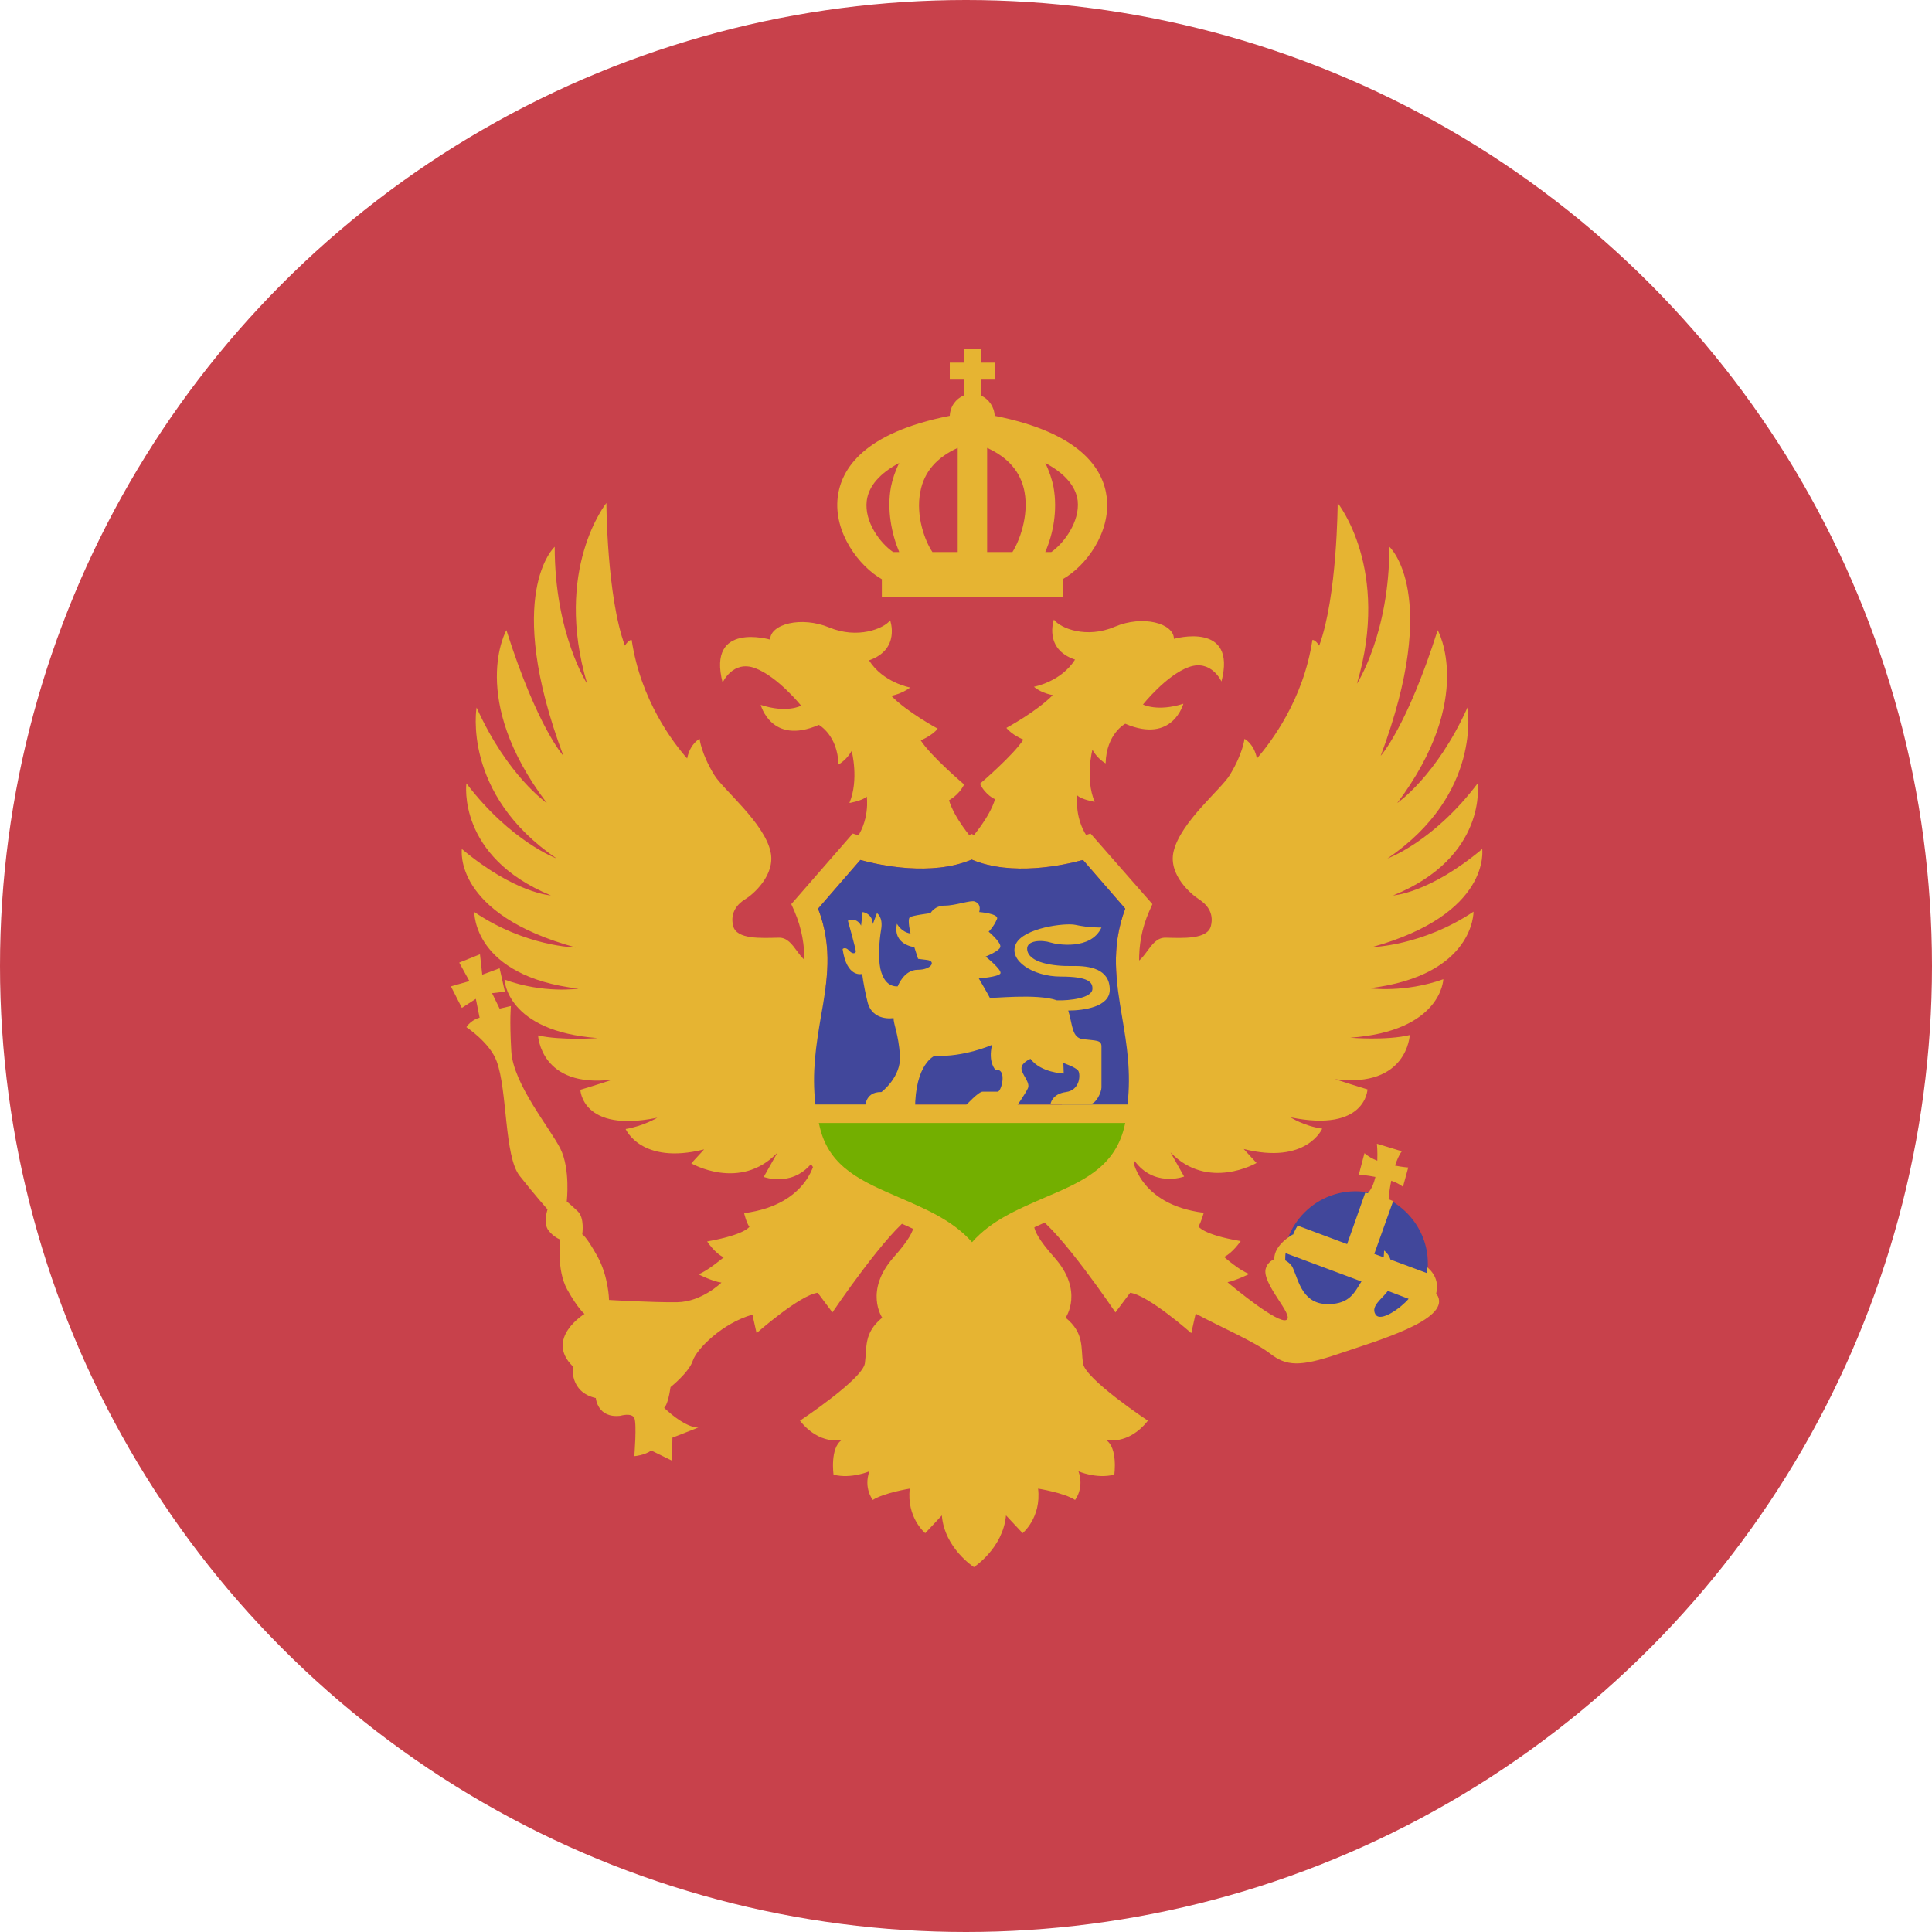 <?xml version="1.0" encoding="utf-8"?>
<!-- Generator: Adobe Illustrator 21.1.0, SVG Export Plug-In . SVG Version: 6.00 Build 0)  -->
<svg version="1.1" id="Layer_1" xmlns="http://www.w3.org/2000/svg" xmlns:xlink="http://www.w3.org/1999/xlink" x="0px" y="0px"
	 viewBox="0 0 512 512" style="enable-background:new 0 0 512 512;" xml:space="preserve">
<style type="text/css">
	.st0{fill:#C8414B;}
	.st1{fill:#41479B;}
	.st2{fill:#E6B432;}
	.st3{fill:#73AF00;}
</style>
<circle class="st0" cx="256" cy="256" r="256"/>
<path class="st1" d="M378.3,332.9c1.2,12.1-8.9,22.2-21,21c-9-0.9-16.2-8.1-17.1-17.1c-1.2-12.1,8.9-22.2,21-21
	C370.1,316.7,377.4,324,378.3,332.9z"/>
<g>
	<path class="st2" d="M392.8,225c-14.1,11.8-23.6,12.3-23.6,12.3c25.1-10.2,22.4-29.7,22.4-29.7c-11.8,15.6-23.9,19.9-23.9,19.9
		c25.2-17.1,21.2-40,21.2-40c-8.2,18.2-18.6,25.3-18.6,25.3c20.9-27.9,10.7-45.8,10.7-45.8c-8.2,25.8-15.1,33.3-15.1,33.3
		c16.1-43,2.3-55.4,2.3-55.4c0,23.1-8.6,36.3-8.6,36.3c9-30.4-5.1-47.9-5.1-47.9s-0.1,24.8-4.9,37.8c-1.1-1.7-1.8-1.5-1.8-1.5
		c-2.4,15.9-11,27.1-14.7,31.4c-0.8-4-3.3-5.2-3.3-5.2s-0.4,3.9-3.9,9.6c-2.3,3.8-13.1,12.5-14.9,20.3c-1.4,6.2,4.7,11.3,6.7,12.6
		s4.1,3.5,3.2,7.1c-0.9,3.6-7.4,3.2-12,3.1c-4.6-0.1-5.2,7.5-10.3,7.2l-0.9,5.7l-2,0.4c0,0-20.9,41.7-22.7,55.9l-15.4,2l-15.4-2
		c-1.8-14.2-22.7-55.9-22.7-55.9l-2-0.4l-0.9-5.7c-5.1,0.2-5.7-7.4-10.3-7.2c-4.6,0.1-11.1,0.5-12-3.1c-0.9-3.6,1.2-5.9,3.2-7.1
		c2-1.2,8.1-6.4,6.7-12.6c-1.7-7.7-12.6-16.5-14.9-20.3c-3.5-5.7-3.9-9.6-3.9-9.6s-2.5,1.2-3.3,5.2c-3.7-4.2-12.3-15.4-14.7-31.4
		c0,0-0.7-0.2-1.8,1.5c-4.8-13-4.9-37.8-4.9-37.8s-14.1,17.5-5.1,47.9c0,0-8.6-13.2-8.6-36.3c0,0-13.8,12.4,2.3,55.4
		c0,0-6.9-7.5-15.1-33.3c0,0-10.3,18,10.7,45.8c0,0-10.4-7.1-18.6-25.3c0,0-4,22.9,21.2,40c0,0-12.1-4.4-23.9-19.9
		c0,0-2.6,19.4,22.4,29.7c0,0-9.5-0.5-23.6-12.3c0,0-2.5,17.2,30.2,26.1c0,0-13.3-0.2-26.9-9.4c0,0-0.4,17,27.6,20.3
		c0,0-9.2,1.4-19.6-2.4c0,0,0.4,13.7,24.7,15.5c0,0-9.6,0.7-15.8-0.7c0,0,0.6,14.1,19.8,11.7c0,0-6.5,2.1-8.6,2.7
		c0,0,0.4,11.5,20.4,7.4c0,0-3.6,2.2-8.4,3c0,0,4.1,9.6,20.8,5.4l-3.4,3.7c0,0,12.9,7.5,22.8-2.8l-3.6,6.4c0,0,8.4,3.2,13.7-5
		c0,0-1.4,12.3-18.9,14.6c0,0,0.6,2.6,1.4,3.6c0,0-1.1,2.1-11.2,3.9c0,0,2.1,3.2,4.4,4.2c0,0-4.4,3.7-6.7,4.5c0,0,3.7,1.9,6.1,2.2
		c0,0-5.2,5.1-11.7,5.2c-6.5,0.1-18.1-0.6-18.1-0.6s-0.1-6.2-3.1-11.6s-4-5.8-4-5.8s0.7-4.3-1.2-6.1c-1.9-1.8-2.9-2.6-2.9-2.6
		s1-8.6-1.7-14c-2.7-5.4-12.5-17.1-13-25.8c-0.5-8.7-0.1-12-0.1-12l-3,0.7l-2-4.1l3.4-0.4l-1.4-6.2l-4.6,1.7l-0.6-5.4l-5.5,2.2
		l2.7,4.9l-4.9,1.4l2.9,5.7l3.7-2.4l1,5c0,0-2.2,0.5-3.5,2.5c0,0,6.2,4.1,8,9c2.9,7.7,2,25.2,6.1,30.4s7.4,8.9,7.4,8.9
		s-1.2,3.6,0.2,5.5s3.2,2.5,3.2,2.5s-1.1,7.9,1.8,13.2c2.9,5.2,4.6,6.5,4.6,6.5s-10.6,6.5-3.1,13.9c0,0-1,6.8,6.1,8.4
		c0,0,0.4,5.4,6.5,4.7c0,0,3-0.9,3.7,0.6s0,10.1,0,10.1s2.7-0.2,4.5-1.5l5.5,2.7l0.1-6.1l6.9-2.7c0,0-3,0.5-9.1-5.2
		c0,0,1-0.6,1.7-5.5c0,0,4.9-3.9,5.9-7s7.9-10,15.8-12.2l1.1,4.9c0,0,11.4-10.1,16.2-10.7l3.9,5.2c0,0,14.7-21.8,21.2-25.7
		c-0.5,1.7,3.1,2-4.9,11s-3.1,16.1-3.1,16.1c-5,4.1-4,7.9-4.6,12.1c-0.6,4.2-17.2,15.2-17.2,15.2c5.2,6.6,11.1,5.1,11.1,5.1
		c-3.2,2.1-2.2,9.2-2.2,9.2c4.7,1.2,9.5-0.9,9.5-0.9c-1.6,4.5,0.9,7.6,0.9,7.6c3-1.9,9.8-3,9.8-3c-0.9,7.7,4.1,11.8,4.1,11.8
		l4.4-4.7c0.7,8.7,8.5,13.7,8.5,13.7s7.7-5,8.5-13.7l4.4,4.7c0,0,5-4.1,4.1-11.8c0,0,6.9,1.1,9.8,3c0,0,2.5-3.1,0.9-7.6
		c0,0,4.7,2.1,9.5,0.9c0,0,1-7.1-2.2-9.2c0,0,5.9,1.5,11.1-5.1c0,0-16.6-11-17.2-15.2c-0.6-4.2,0.4-8-4.6-12.1c0,0,5-7.1-3.1-16.1
		c-8-9-4.4-9.2-4.9-11c6.5,3.9,21.2,25.7,21.2,25.7l3.9-5.2c4.8,0.6,16.2,10.7,16.2,10.7l1.1-4.9l0.2-0.2
		c5.9,3.2,15.8,7.5,19.7,10.6c4.2,3.2,7.7,3.5,18,0s29.2-8.9,26.4-15.2c-0.2-0.3-0.3-0.6-0.5-0.8c0.4-1.6,0.6-4.5-2.4-7
		c0,0,0,0.7,0,1.6l-9.7-3.6c-0.3-0.9-0.8-1.7-1.7-2.4c0,0,0,0.7-0.1,1.8l-2.5-0.9l5-14c-0.4-0.2-0.8-0.3-1.2-0.5
		c0.1-1.3,0.3-3,0.7-4.9c1.2,0.4,2.3,1,3.1,1.6l1.4-5.1c0,0-1.5-0.1-3.5-0.5c0.5-1.5,1.1-2.9,1.8-3.8l-6.6-2c0,0,0.2,2,0.1,4.5
		c-1.3-0.5-2.5-1.2-3.4-2l-1.5,5.7c0.5,0,2.3,0.2,4.4,0.6c-0.4,1.7-1,3.2-2,4.3c-0.2,0-0.5-0.1-0.7-0.1l-4.8,13.6l-13.1-4.9
		c-0.6,0.9-1,1.9-1.4,2.8c0.1-0.1,0.1-0.4,0.2-0.5c0,0-5.1,2.7-5,6.6c-0.9,0.4-1.8,1.1-2.2,2.3c-1.5,3.9,7.7,12.7,5.4,13.8
		c-2.2,1.1-13.7-8.4-15.6-10c2.4-0.5,5.8-2.2,5.8-2.2c-2.4-0.7-6.7-4.5-6.7-4.5c2.2-1,4.4-4.2,4.4-4.2c-10.1-1.7-11.2-3.9-11.2-3.9
		c0.7-1,1.4-3.6,1.4-3.6c-17.5-2.2-18.9-14.6-18.9-14.6c5.2,8.2,13.7,5,13.7,5l-3.6-6.4c9.9,10.3,22.8,2.8,22.8,2.8l-3.4-3.7
		c16.7,4.2,20.8-5.4,20.8-5.4c-4.9-0.7-8.4-3-8.4-3c20,4.1,20.4-7.4,20.4-7.4c-2.1-0.6-8.6-2.7-8.6-2.7
		c19.2,2.4,19.8-11.7,19.8-11.7c-6.2,1.5-15.8,0.7-15.8,0.7c24.3-1.7,24.7-15.5,24.7-15.5c-10.3,3.7-19.6,2.4-19.6,2.4
		c27.9-3.4,27.6-20.3,27.6-20.3c-13.6,9.1-26.9,9.4-26.9,9.4C395.3,242.2,392.8,225,392.8,225z M364.5,348.3
		c-1.3-2.2,1.8-4.1,3.3-6.2l5.5,2.1C371.4,346.5,365.8,350.6,364.5,348.3z M360.8,339.6c-1.8,2.8-3,5.9-8.6,6c-6.9,0.2-8-6-9.5-9.4
		c-0.4-1-1.2-1.7-2.1-2.2c0-0.6,0-1.3,0.1-1.9L360.8,339.6z"/>
	<path class="st2" d="M255.5,207.9c0,0-8.9-7.6-11.5-11.7c0,0,3-1.2,4.5-3.1c0,0-8-4.3-12.3-8.7c0,0,2.8-0.5,5-2.2
		c0,0-7.2-1.3-10.9-7.2c8.4-2.9,5.6-10.6,5.6-10.6c-1.7,2.2-8.6,5-16.1,1.9s-15.7-0.9-15.7,3.2c0,0-16.8-4.9-12.6,11.4
		c0,0,2.7-6.1,8.7-3.8s12.1,9.9,12.1,9.9s-3.7,2.1-10.7-0.2c0,0,2.8,10.8,15.4,5.3c0,0,5,2.7,5.2,10.5c0,0,2.1-1.1,3.5-3.6
		c0,0,2,7.6-0.6,13.8c0,0,3.5-0.6,4.6-1.7c0,0,1,6.6-3.4,12c0,0,19.2,9.1,31.3-0.9c0,0-4.6-5.2-6.1-10.1
		C251.5,212,254,210.9,255.5,207.9z"/>
	<path class="st2" d="M311.1,169.3c0-4.1-8.2-6.4-15.7-3.2s-14.4,0.4-16.1-1.9c0,0-2.8,7.8,5.6,10.6c-3.7,5.9-10.9,7.2-10.9,7.2
		c2.1,1.8,5,2.2,5,2.2c-4.3,4.4-12.3,8.7-12.3,8.7c1.5,1.9,4.5,3.1,4.5,3.1c-2.6,4.1-11.5,11.7-11.5,11.7c1.5,3.1,4,4.1,4,4.1
		c-1.5,4.9-6.1,10.1-6.1,10.1c12.2,10,31.3,0.9,31.3,0.9c-4.4-5.4-3.4-12-3.4-12c1.1,1.1,4.6,1.7,4.6,1.7
		c-2.6-6.2-0.6-13.8-0.6-13.8c1.4,2.5,3.5,3.6,3.5,3.6c0.2-7.9,5.2-10.5,5.2-10.5c12.6,5.4,15.4-5.3,15.4-5.3
		c-6.9,2.2-10.7,0.2-10.7,0.2s6.1-7.7,12.1-9.9c6-2.2,8.7,3.8,8.7,3.8C327.9,164.5,311.1,169.3,311.1,169.3z"/>
	<path class="st2" d="M303.5,268.7c-1.6-9.6-3.1-17.8,1.1-27.3l0.8-1.8L289,220.9l-1.9,0.6c-0.2,0.1-17.2,5.6-28.2,0.2l-1.4-0.7
		l-1.4,0.7c-10.9,5.5-28-0.1-28.2-0.2l-1.9-0.6l-16.3,18.7l0.8,1.8c4.1,9.5,2.7,17.7,1.1,27.3c-1.5,9-3.3,19.2-0.2,31.7
		c3.4,13.5,14.6,18.4,24.6,22.6c7.7,3.3,14.9,6.4,19,12.9l2.6,4.1l2.6-4.1c4.1-6.5,11.3-9.6,19-12.9c10-4.2,21.2-9.1,24.6-22.6
		C306.8,287.9,305,277.7,303.5,268.7z M216.8,240.8l11.2-12.9c5.1,1.4,18.8,4.4,29.5-0.1c10.7,4.5,24.4,1.5,29.5,0.1l11.2,12.9
		c-3.9,10.4-2.4,19.4-0.8,28.9c1.2,7.1,2.4,14.5,1.4,23h-82.7c-1-8.5,0.2-15.8,1.4-23C219.2,260.2,220.8,251.1,216.8,240.8z
		 M276.7,317.4c-6.9,3-14.1,6-19.2,11.8c-5.1-5.8-12.3-8.8-19.2-11.8c-9.7-4.2-18.1-7.8-20.9-18h80.2
		C294.9,309.6,286.5,313.2,276.7,317.4z"/>
</g>
<path class="st1" d="M216.8,240.8l11.2-12.9c5.1,1.4,18.8,4.4,29.5-0.1c10.7,4.5,24.4,1.5,29.5,0.1l11.2,12.9
	c-3.9,10.4-2.4,19.4-0.8,28.9c1.2,7.1,2.4,14.5,1.4,23h-82.7c-1-8.5,0.2-15.8,1.4-23C219.2,260.2,220.8,251.1,216.8,240.8z"/>
<path class="st3" d="M217,297.6c0.1,0.4,0.2,0.9,0.3,1.3c2.6,10.6,11.2,14.2,21.1,18.5c6.9,3,14.1,6,19.2,11.8
	c5.1-5.8,12.3-8.8,19.2-11.8c9.9-4.2,18.4-7.9,21.1-18.5c0.1-0.4,0.2-0.9,0.3-1.3H217z"/>
<g>
	<path class="st2" d="M294.1,262.3c0-5.5-5.2-6.4-10-6.3s-11.7-0.8-11.9-4.5c-0.1-2.3,3.8-2.5,6.3-1.7c1.5,0.5,10.6,2.1,13.4-4
		c0,0-3.3,0.1-6.9-0.7c-2.7-0.6-13.8,0.8-15.8,5.1c-2,4.3,4.5,8.6,11.9,8.6s8.5,1.5,8.4,3.3c-0.1,2.4-6,3.1-9.4,3
		c-5.3-1.9-17.8-0.4-17.8-0.7c-0.1-0.3-2.9-5.1-2.9-5.1s5.1-0.4,5.7-1.3c0.6-0.9-3.9-4.5-3.9-4.5s3.8-1.5,3.9-2.6
		c0.2-1.2-3.1-4-3.1-4s1.3-1.2,2.2-3.3c0.7-1.5-4.7-1.9-4.7-1.9c0.3-1.1,0.2-2.3-1.2-2.8c-1.1-0.4-5.1,1.1-7.9,1.1s-3.8,2-3.8,2
		s-4.9,0.6-5.5,1.1c-0.7,0.6,0.2,4.3,0.2,4.3c-2.5-0.4-3.6-2.6-3.6-2.6c-1.2,5.6,4.6,6.2,4.6,6.2l1,3.1c0,0,0,0,2.4,0.3
		s1.2,2.6-2.5,2.6s-5.3,4.4-5.3,4.4c-2.6,0.1-4-2-4.6-4.7c-0.6-2.9-0.3-7.4,0.2-10.3c0.6-3.4-1.1-4.4-1.1-4.4l-1.1,2.9
		c-0.1-2.9-2.7-3.2-2.7-3.2l-0.4,3.6c-1.3-2.4-3.5-1.3-3.5-1.3s2.2,7.8,2.1,8.2c-0.1,0.4-0.8,0.8-1.8-0.3s-1.7-0.4-1.7-0.4
		c1.1,7.8,5.2,6.6,5.2,6.6s0.2,2.4,1.4,7.4c1.3,5.3,6.9,4.3,6.9,4.3c0,1.7,1.3,4.2,1.7,9.9c0.4,5.7-4.9,9.7-4.9,9.7
		c-4.8-0.1-4.3,4.6-4.3,4.6h13.2c0-12.2,5.2-14.2,5.2-14.2c7.8,0.4,15.2-2.9,15.2-2.9c-1.1,4.7,0.9,6.6,0.9,6.6
		c3.2-0.4,1.6,5.8,0.6,5.8s-2.9,0-4,0c-1.1,0-4.4,3.6-4.4,3.6h13.6c0,0,2.1-3,2.8-4.5c0.7-1.5-1.6-3.6-1.7-5.2
		c-0.1-1.6,2.4-2.6,2.4-2.6c2.7,3.7,8.8,3.9,8.8,3.9l-0.1-2.8c0,0,3.2,1.1,3.9,2c0.7,0.9,0.6,5.2-3.2,5.7c-3.8,0.5-4.1,3.2-4.1,3.2
		s8.7,0,10.4,0c1.7,0,3.1-3.2,3.1-4.4s0-9.2,0-10.9s-1.4-1.5-4.8-1.9c-3.1-0.3-2.8-3.7-4-7.6C287.3,267.8,294.1,266.8,294.1,262.3z"
		/>
	<path class="st2" d="M293.3,131.8c-0.9-7.5-6.9-17.1-29.7-21.6c-0.1-2.4-1.6-4.5-3.7-5.4v-4.2h3.7v-4.5h-3.7v-3.7h-4.5v3.7h-3.7
		v4.5h3.7v4.2c-2.1,0.9-3.6,2.9-3.7,5.4c-22.9,4.5-28.8,14.1-29.7,21.6c-1.1,9.4,5.7,18.3,11.7,21.7v4.8h47.9v-4.8
		C287.7,150.1,294.4,141.2,293.3,131.8z M268.3,146.3h-6.7v-27.6c5.5,2.5,8.9,6.3,9.9,11.6C272.7,136.8,270.1,143.5,268.3,146.3z
		 M243.9,130.3c1-5.3,4.4-9.1,9.9-11.6v27.6h-6.7C245.2,143.5,242.6,136.8,243.9,130.3z M238.3,122.7c-1.1,2.2-1.8,4.4-2.2,6.4
		c-1.1,6.1,0.2,12.4,2.2,17.2h-1.6c-3.4-2.3-7.7-8-7-13.6C230.2,128.8,233.2,125.4,238.3,122.7z M278.6,146.3H277
		c2.1-4.8,3.3-11,2.2-17.2c-0.4-2-1.1-4.2-2.2-6.4c5.1,2.7,8.1,6.1,8.6,10C286.2,138.3,281.9,144,278.6,146.3z"/>
</g>
</svg>
